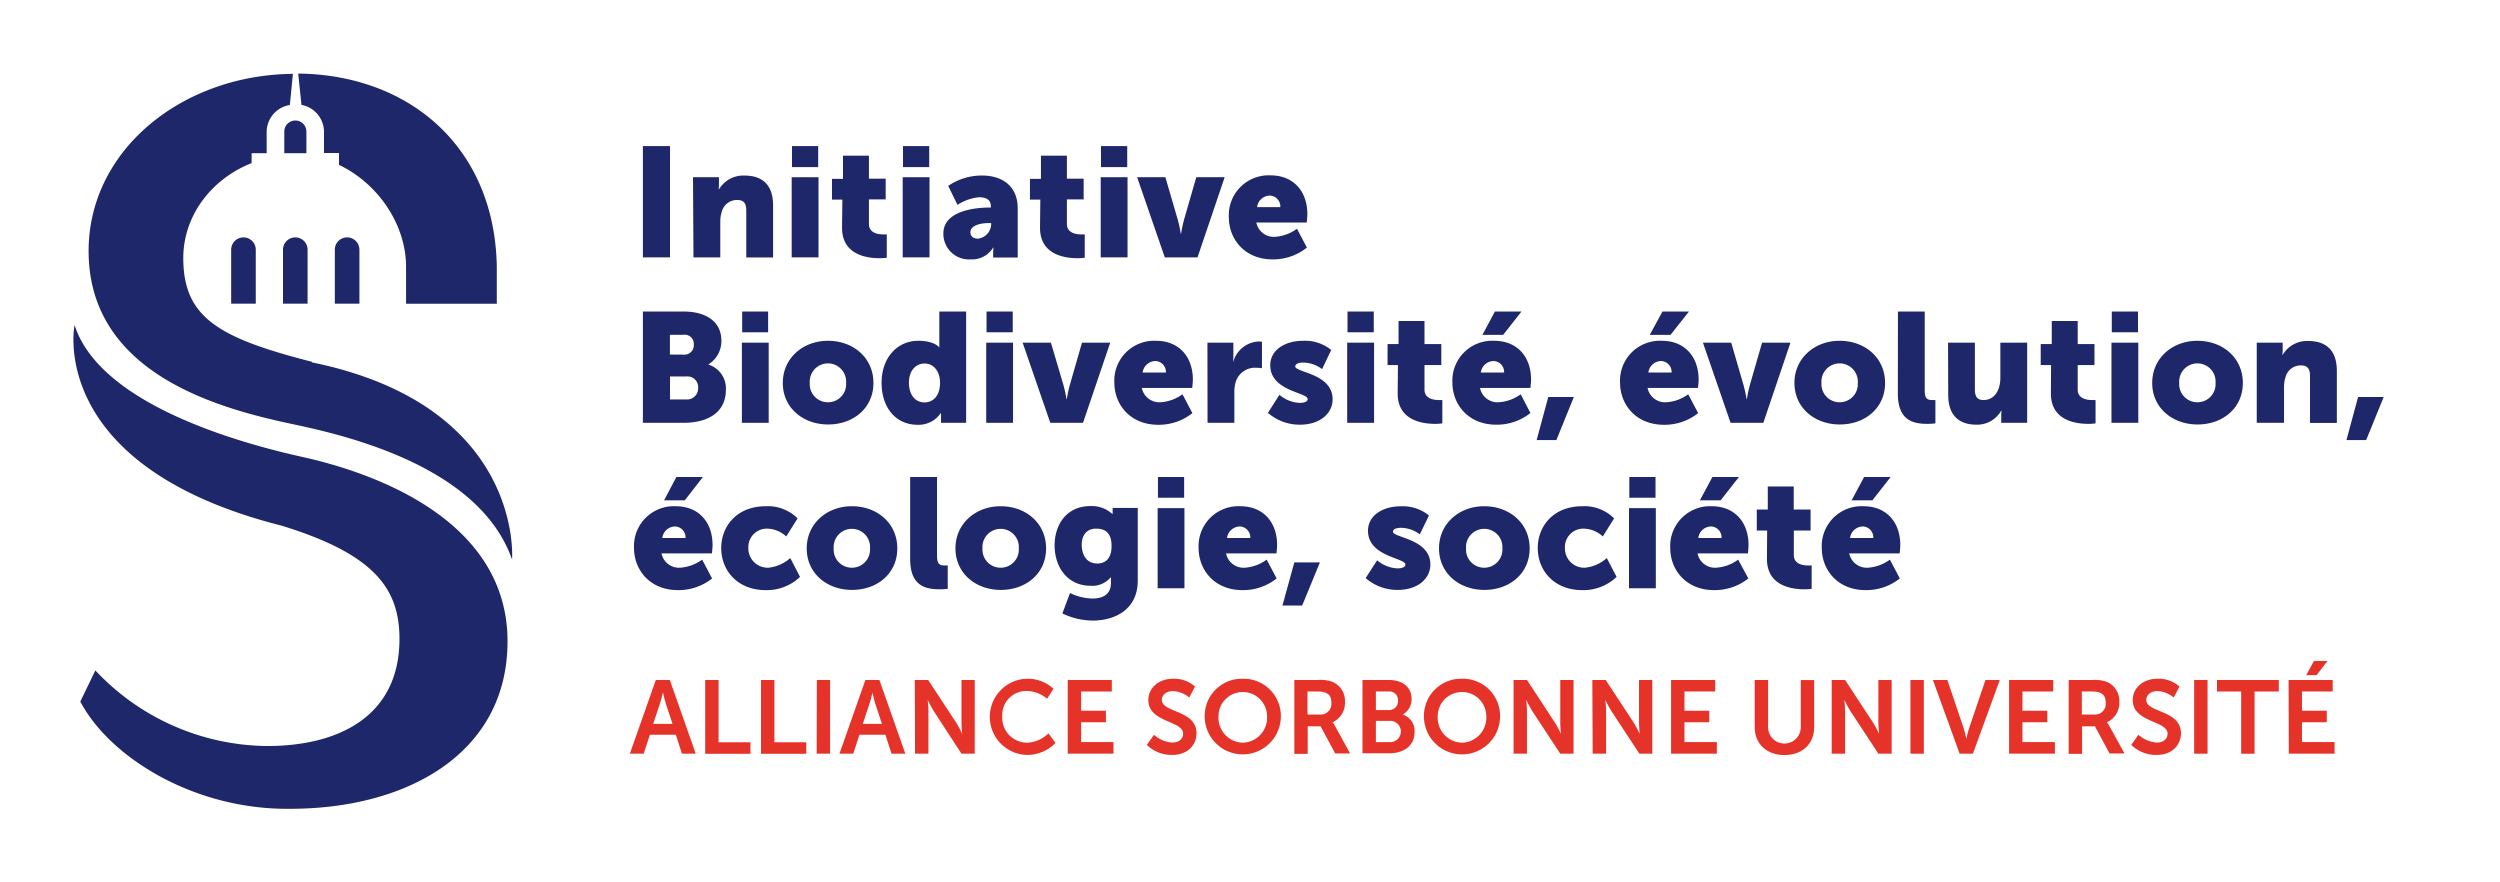 <svg id="content" xmlns="http://www.w3.org/2000/svg" viewBox="0 0 481.89 170.08"><defs><style>.cls-1{fill:#1d2769;}.cls-2{fill:#e6332a;}</style></defs><path class="cls-1" d="M58.11,20.22a5.28,5.28,0,0,1,4.34,5.27v4h2.89v2.29C72.9,35.38,78.27,43.3,78.27,51.43v7.12H95.76V51.43c-.37-22.95-16.71-37-38.28-37.25Z"/><path class="cls-1" d="M54.55,58.53h4.74V48.13a2.37,2.37,0,1,0-4.74,0Z"/><path class="cls-1" d="M44.56,58.53H49.3V48.13a2.37,2.37,0,1,0-4.74,0Z"/><path class="cls-1" d="M64.54,58.53h4.74V48.13a2.37,2.37,0,1,0-4.74,0Z"/><path class="cls-1" d="M54.8,25.36v4.17h4.26V25.36a2.13,2.13,0,0,0-4.26,0"/><path class="cls-1" d="M60.13,69.74c-18.05-4.62-24.8-8.55-24.8-20,0-8.21,5.48-15.28,13.17-18.3V29.53h2.9v-4a5.28,5.28,0,0,1,4.47-5.29l.59-6c-21.74.17-40.24,15.27-39.35,35.57,1,22.73,25.9,29.09,39.33,31.95,10.56,2.24,36,8.19,42.26,26.09,0,0,2.36-29.62-38.57-38"/><path class="cls-1" d="M54.13,101.28C72.34,106.83,77,113.58,77,123.17c0,14.62-11.32,20.63-25.53,20.63a45.92,45.92,0,0,1-33.09-14.57s-2.9,6-2.9,6C21.2,146.05,37.3,155.9,55.26,155.9h0c23,.2,42.57-10.57,42.57-32.27,0-23.28-25.38-32.4-39.46-35.53-11.08-2.46-39-9.82-44-25.45,0,0-5.55,27.09,39.74,38.63"/><path class="cls-1" d="M130.23,97.58c4.55,0,7.12,3.18,7.12,7.47,0,.51-.12,1.62-.12,1.62h-9.72a3.44,3.44,0,0,0,3.59,2.76,8,8,0,0,0,4.24-1.56l1.92,3.63a10.38,10.38,0,0,1-6.58,2.25c-5.5,0-8.47-4-8.47-8.1A7.69,7.69,0,0,1,130.23,97.58Zm1.91,6.12a2.1,2.1,0,0,0-2-2.22,2.53,2.53,0,0,0-2.48,2.22Zm-1.76-11.76h5.11L132,96.44h-4Z"/><path class="cls-1" d="M147.6,97.58a8.13,8.13,0,0,1,6.14,2.34l-2.19,3.48a5.59,5.59,0,0,0-3.62-1.5,3.55,3.55,0,0,0-3.68,3.69,3.73,3.73,0,0,0,3.86,3.84,7.5,7.5,0,0,0,4.22-1.86l1.88,3.63a9.25,9.25,0,0,1-6.61,2.55c-5.5,0-8.58-3.84-8.58-8.1S142.07,97.58,147.6,97.58Z"/><path class="cls-1" d="M164.2,97.58c4.88,0,8.76,3.27,8.76,8.13s-3.88,8-8.73,8-8.73-3.21-8.73-8S159.39,97.58,164.2,97.58Zm0,11.85a3.49,3.49,0,0,0,3.5-3.72,3.51,3.51,0,1,0-7,0A3.49,3.49,0,0,0,164.23,109.43Z"/><path class="cls-1" d="M175.44,91.94h5.18V107c0,1.47.27,2,1.43,2,.33,0,.63,0,.63,0v4.5a14,14,0,0,1-1.55.09c-2.76,0-5.69-.66-5.69-5.85Z"/><path class="cls-1" d="M192.88,97.58c4.87,0,8.76,3.27,8.76,8.13s-3.89,8-8.73,8-8.74-3.21-8.74-8S188.06,97.58,192.88,97.58Zm0,11.85a3.49,3.49,0,0,0,3.5-3.72,3.51,3.51,0,1,0-7,0A3.49,3.49,0,0,0,192.91,109.43Z"/><path class="cls-1" d="M210.58,115.37c1.86,0,3.56-.69,3.56-3v-.51c0-.18,0-.57,0-.57h-.06a4.58,4.58,0,0,1-3.86,1.62c-4.63,0-6.94-3.81-6.94-7.77s2.25-7.59,6.91-7.59a5.85,5.85,0,0,1,4.19,1.5h.09a2.51,2.51,0,0,1,0-.36v-.78h4.84v14c0,5.64-4.48,7.71-8.7,7.71a13.61,13.61,0,0,1-5.83-1.38l1.47-3.93A10.4,10.4,0,0,0,210.58,115.37Zm3.68-10.14c0-2.73-1.43-3.33-3-3.33-1.82,0-2.75,1.32-2.75,3.09,0,1.92.9,3.63,3,3.63C212.83,108.62,214.26,107.93,214.26,105.23Z"/><path class="cls-1" d="M223.14,97.94h5.17v15.45h-5.17Zm.06-6h5.05v4H223.2Z"/><path class="cls-1" d="M239.05,97.58c4.55,0,7.12,3.18,7.12,7.47,0,.51-.12,1.62-.12,1.62h-9.72a3.44,3.44,0,0,0,3.59,2.76,8,8,0,0,0,4.24-1.56l1.92,3.63a10.38,10.38,0,0,1-6.58,2.25c-5.5,0-8.46-4-8.46-8.1A7.68,7.68,0,0,1,239.05,97.58ZM241,103.7a2.1,2.1,0,0,0-2-2.22,2.53,2.53,0,0,0-2.48,2.22Z"/><path class="cls-1" d="M249.49,108.41h4.93L251,116.72h-3.8Z"/><path class="cls-1" d="M265.45,108a6.49,6.49,0,0,0,3.92,1.56c.78,0,1.53-.21,1.53-.72,0-1.35-7.21-1.5-7.21-6.54,0-2.91,2.78-4.71,6.34-4.71a8,8,0,0,1,5.41,1.77L273.68,103a6.16,6.16,0,0,0-3.65-1.26c-.78,0-1.53.21-1.53.75,0,1.17,7.21,1.35,7.21,6.33,0,2.64-2.33,4.89-6.31,4.89a9.25,9.25,0,0,1-6.16-2.28Z"/><path class="cls-1" d="M286.09,97.58c4.87,0,8.76,3.27,8.76,8.13s-3.89,8-8.73,8-8.74-3.21-8.74-8S281.27,97.58,286.09,97.58Zm0,11.85a3.49,3.49,0,0,0,3.5-3.72,3.51,3.51,0,1,0-7,0A3.49,3.49,0,0,0,286.12,109.43Z"/><path class="cls-1" d="M305,97.58a8.12,8.12,0,0,1,6.13,2.34l-2.18,3.48a5.62,5.62,0,0,0-3.62-1.5,3.54,3.54,0,0,0-3.68,3.69,3.72,3.72,0,0,0,3.86,3.84,7.49,7.49,0,0,0,4.21-1.86l1.89,3.63a9.27,9.27,0,0,1-6.61,2.55c-5.5,0-8.59-3.84-8.59-8.1S299.46,97.58,305,97.58Z"/><path class="cls-1" d="M314,97.94h5.17v15.45H314Zm.06-6h5.05v4h-5.05Z"/><path class="cls-1" d="M329.93,97.58c4.54,0,7.11,3.18,7.11,7.47,0,.51-.11,1.62-.11,1.62h-9.72a3.43,3.43,0,0,0,3.58,2.76,8,8,0,0,0,4.25-1.56L337,111.5a10.41,10.41,0,0,1-6.58,2.25c-5.51,0-8.47-4-8.47-8.1A7.68,7.68,0,0,1,329.93,97.58Zm1.91,6.12a2.1,2.1,0,0,0-2-2.22,2.51,2.51,0,0,0-2.48,2.22Zm-1.76-11.76h5.11l-3.53,4.5h-4Z"/><path class="cls-1" d="M340.63,102.26h-2V98.21h2.12V93.77h5v4.44H349v4.05h-3.23V107c0,1.74,1.76,2,2.75,2,.42,0,.69,0,.69,0v4.5a10,10,0,0,1-1.41.09c-2.45,0-7.21-.66-7.21-5.85Z"/><path class="cls-1" d="M359.17,97.58c4.55,0,7.12,3.18,7.12,7.47,0,.51-.12,1.62-.12,1.62h-9.72a3.45,3.45,0,0,0,3.59,2.76,8.09,8.09,0,0,0,4.25-1.56l1.91,3.63a10.38,10.38,0,0,1-6.58,2.25c-5.5,0-8.46-4-8.46-8.1A7.68,7.68,0,0,1,359.17,97.58Zm1.92,6.12a2.1,2.1,0,0,0-2-2.22,2.53,2.53,0,0,0-2.48,2.22Zm-1.77-11.76h5.12l-3.53,4.5h-4Z"/><path class="cls-1" d="M123.92,60.05h7.87c4.27,0,7.26,1.92,7.26,5.61a5.23,5.23,0,0,1-2.48,4.56v.06a4.81,4.81,0,0,1,3.35,4.83c0,4.68-3.89,6.39-8.13,6.39h-7.87Zm7.92,8.31a1.81,1.81,0,0,0,1.89-2,1.75,1.75,0,0,0-2-1.83h-2.6v3.81Zm.45,8.64a2.13,2.13,0,0,0,2.28-2.25,2.06,2.06,0,0,0-2.25-2.19h-3.17V77Z"/><path class="cls-1" d="M143,66.05h5.17V81.5H143Zm.06-6h5v4h-5Z"/><path class="cls-1" d="M159.6,65.69c4.87,0,8.76,3.27,8.76,8.13s-3.89,8-8.73,8-8.74-3.21-8.74-8S154.78,65.69,159.6,65.69Zm0,11.85a3.48,3.48,0,0,0,3.49-3.72,3.51,3.51,0,1,0-7,0A3.49,3.49,0,0,0,159.63,77.54Z"/><path class="cls-1" d="M177,65.69c3.11,0,4,1.23,4,1.23h.06s0-.3,0-.69V60.05h5.17V81.5h-4.84v-1c0-.48,0-.87,0-.87h-.06a5.15,5.15,0,0,1-4.46,2.25c-4.19,0-6.94-3.3-6.94-8.1S172.93,65.69,177,65.69Zm1.2,11.88c1.55,0,3-1.14,3-3.81,0-1.86-1-3.69-3-3.69-1.62,0-3,1.32-3,3.69S176.43,77.57,178.23,77.57Z"/><path class="cls-1" d="M190.1,66.05h5.17V81.5H190.1Zm.06-6h5.05v4h-5.05Z"/><path class="cls-1" d="M197.12,66.05h5.45L205,74.27a26.38,26.38,0,0,1,.57,2.67h.06s.27-1.65.57-2.67l2.36-8.22H214L208.76,81.5h-6.31Z"/><path class="cls-1" d="M222.81,65.69c4.55,0,7.12,3.18,7.12,7.47,0,.51-.12,1.62-.12,1.62h-9.72a3.45,3.45,0,0,0,3.59,2.76A8.09,8.09,0,0,0,227.93,76l1.91,3.63a10.38,10.38,0,0,1-6.58,2.25c-5.5,0-8.46-4-8.46-8.1A7.68,7.68,0,0,1,222.81,65.69Zm1.92,6.12a2.1,2.1,0,0,0-2-2.22,2.53,2.53,0,0,0-2.48,2.22Z"/><path class="cls-1" d="M232.74,66.05h5v2.61a8.18,8.18,0,0,1-.06,1h.06a5.36,5.36,0,0,1,4.91-3.84,3.51,3.51,0,0,1,.6.06v5.1a5.52,5.52,0,0,0-1.05-.09,3.89,3.89,0,0,0-4,2.7,7,7,0,0,0-.27,2.1V81.5h-5.17Z"/><path class="cls-1" d="M246.62,76.1a6.45,6.45,0,0,0,3.91,1.56c.78,0,1.53-.21,1.53-.72,0-1.35-7.21-1.5-7.21-6.54,0-2.91,2.78-4.71,6.34-4.71a8,8,0,0,1,5.41,1.77l-1.76,3.69a6.16,6.16,0,0,0-3.65-1.26c-.78,0-1.52.21-1.52.75,0,1.17,7.2,1.35,7.2,6.33,0,2.64-2.33,4.89-6.31,4.89a9.28,9.28,0,0,1-6.16-2.28Z"/><path class="cls-1" d="M259.68,66.05h5.18V81.5h-5.18Zm.06-6h5.06v4h-5.06Z"/><path class="cls-1" d="M269.46,70.37h-2V66.32h2.12V61.88h5v4.44h3.24v4.05h-3.24v4.74c0,1.74,1.77,2,2.76,2a6.56,6.56,0,0,0,.68,0v4.5a9.74,9.74,0,0,1-1.4.09c-2.45,0-7.21-.66-7.21-5.85Z"/><path class="cls-1" d="M288,65.69c4.55,0,7.12,3.18,7.12,7.47,0,.51-.12,1.62-.12,1.62h-9.72a3.44,3.44,0,0,0,3.59,2.76A8.09,8.09,0,0,0,293.12,76L295,79.61a10.38,10.38,0,0,1-6.58,2.25c-5.5,0-8.46-4-8.46-8.1A7.68,7.68,0,0,1,288,65.69Zm1.92,6.12a2.1,2.1,0,0,0-2-2.22,2.53,2.53,0,0,0-2.48,2.22Zm-1.77-11.76h5.12l-3.53,4.5h-4Z"/><path class="cls-1" d="M298.44,76.52h4.93L300,84.83H296.2Z"/><path class="cls-1" d="M320.3,65.69c4.54,0,7.12,3.18,7.12,7.47,0,.51-.12,1.62-.12,1.62h-9.72a3.44,3.44,0,0,0,3.59,2.76A8,8,0,0,0,325.41,76l1.92,3.63a10.41,10.41,0,0,1-6.58,2.25c-5.51,0-8.47-4-8.47-8.1A7.68,7.68,0,0,1,320.3,65.69Zm1.91,6.12a2.1,2.1,0,0,0-2-2.22,2.52,2.52,0,0,0-2.48,2.22Zm-1.76-11.76h5.11L322,64.55h-4Z"/><path class="cls-1" d="M328.25,66.05h5.45l2.39,8.22a26.38,26.38,0,0,1,.57,2.67h.06a27,27,0,0,1,.56-2.67l2.37-8.22h5.47L339.89,81.5h-6.31Z"/><path class="cls-1" d="M354.6,65.69c4.87,0,8.76,3.27,8.76,8.13s-3.89,8-8.73,8-8.74-3.21-8.74-8S349.78,65.69,354.6,65.69Zm0,11.85a3.49,3.49,0,0,0,3.5-3.72,3.51,3.51,0,1,0-7,0A3.49,3.49,0,0,0,354.63,77.54Z"/><path class="cls-1" d="M365.84,60.05H371V75.11c0,1.47.26,2,1.43,2,.33,0,.63,0,.63,0v4.5a14.11,14.11,0,0,1-1.56.09c-2.75,0-5.68-.66-5.68-5.85Z"/><path class="cls-1" d="M375.5,66.05h5.17v9.06c0,1.44.57,2,1.65,2,2.21,0,3.26-2,3.26-4.26V66.05h5.17V81.5h-5V80.15a8.18,8.18,0,0,1,.06-1h-.06A5.34,5.34,0,0,1,381,81.86c-3.05,0-5.47-1.44-5.47-5.79Z"/><path class="cls-1" d="M395.36,70.37h-2V66.32h2.13V61.88h5v4.44h3.23v4.05h-3.23v4.74c0,1.74,1.76,2,2.75,2,.42,0,.69,0,.69,0v4.5a10,10,0,0,1-1.41.09c-2.45,0-7.2-.66-7.2-5.85Z"/><path class="cls-1" d="M407,66.05h5.17V81.5H407Zm.06-6h5.05v4h-5.05Z"/><path class="cls-1" d="M423.56,65.69c4.87,0,8.76,3.27,8.76,8.13s-3.89,8-8.73,8-8.74-3.21-8.74-8S418.74,65.69,423.56,65.69Zm0,11.85a3.49,3.49,0,0,0,3.5-3.72,3.51,3.51,0,1,0-7,0A3.49,3.49,0,0,0,423.59,77.54Z"/><path class="cls-1" d="M435,66.05h5V67.4a8.18,8.18,0,0,1-.06,1H440a5.45,5.45,0,0,1,4.91-2.67c3.11,0,5.53,1.44,5.53,5.79v10h-5.17V72.44c0-1.44-.57-2-1.71-2a3,3,0,0,0-3,2.22,6.2,6.2,0,0,0-.3,2V81.5H435Z"/><path class="cls-1" d="M454.54,76.52h4.93l-3.38,8.31h-3.8Z"/><path class="cls-1" d="M123.92,28.16h5.23V49.61h-5.23Z"/><path class="cls-1" d="M133.58,34.16h5v1.35a8.18,8.18,0,0,1-.06,1h.06a5.45,5.45,0,0,1,4.91-2.67c3.11,0,5.53,1.44,5.53,5.79v10h-5.17V40.55c0-1.44-.57-2-1.71-2a3,3,0,0,0-3,2.22,6.2,6.2,0,0,0-.3,2v6.84h-5.17Z"/><path class="cls-1" d="M152.6,34.16h5.17V49.61H152.6Zm.06-6h5.05v4.05h-5.05Z"/><path class="cls-1" d="M162.37,38.48h-2v-4h2.12V30h5v4.44h3.23v4h-3.23v4.74c0,1.74,1.76,2,2.75,2,.42,0,.69,0,.69,0v4.5a10,10,0,0,1-1.41.09c-2.45,0-7.21-.66-7.21-5.85Z"/><path class="cls-1" d="M174,34.16h5.17V49.61H174Zm.06-6h5.05v4.05h-5.05Z"/><path class="cls-1" d="M190.79,40h.2v-.27c0-1.29-1-1.71-2.27-1.71a9.22,9.22,0,0,0-4.16,1.47l-1.79-3.66a11.62,11.62,0,0,1,6.46-2c4.34,0,6.94,2.37,6.94,6.3v9.51h-4.73v-.93a8.18,8.18,0,0,1,.06-1h-.06A4.77,4.77,0,0,1,187.08,50a4.94,4.94,0,0,1-5.24-5C181.84,40.49,188.39,40,190.79,40Zm-2.28,6a2.86,2.86,0,0,0,2.54-2.73V43h-.47c-1.65,0-3.53.48-3.53,1.77C187.05,45.44,187.5,46,188.51,46Z"/><path class="cls-1" d="M200.53,38.48h-2v-4h2.12V30h5v4.44h3.23v4h-3.23v4.74c0,1.74,1.76,2,2.75,2,.42,0,.69,0,.69,0v4.5a10,10,0,0,1-1.41.09c-2.45,0-7.21-.66-7.21-5.85Z"/><path class="cls-1" d="M212.17,34.16h5.17V49.61h-5.17Zm.05-6h5.06v4.05h-5.06Z"/><path class="cls-1" d="M219.19,34.16h5.44l2.4,8.22a26.38,26.38,0,0,1,.57,2.67h.06a27,27,0,0,1,.56-2.67l2.37-8.22h5.47l-5.23,15.45h-6.31Z"/><path class="cls-1" d="M244.88,33.8c4.55,0,7.12,3.18,7.12,7.47,0,.51-.12,1.62-.12,1.62h-9.72a3.44,3.44,0,0,0,3.59,2.76A8.09,8.09,0,0,0,250,44.09l1.91,3.63A10.38,10.38,0,0,1,245.33,50c-5.5,0-8.46-4-8.46-8.1A7.68,7.68,0,0,1,244.88,33.8Zm1.91,6.12a2.1,2.1,0,0,0-2-2.22,2.53,2.53,0,0,0-2.48,2.22Z"/><path class="cls-2" d="M130.27,141.63h-5l-1.2,3.65h-2.66l5-14.21h2.7l5,14.21h-2.66Zm-2.5-8.1s-.32,1.4-.6,2.2l-1.26,3.8h3.72l-1.26-3.8c-.26-.8-.56-2.2-.56-2.2Z"/><path class="cls-2" d="M135.93,131.07h2.58v12h6.14v2.23h-8.72Z"/><path class="cls-2" d="M146.69,131.07h2.58v12h6.14v2.23h-8.72Z"/><path class="cls-2" d="M157.45,131.07H160v14.21h-2.58Z"/><path class="cls-2" d="M170.67,141.63h-5l-1.2,3.65h-2.66l5-14.21h2.7l5,14.21h-2.66Zm-2.5-8.1s-.32,1.4-.6,2.2l-1.26,3.8H170l-1.26-3.8c-.26-.8-.56-2.2-.56-2.2Z"/><path class="cls-2" d="M176.33,131.07h2.58l5.38,8.2a21.52,21.52,0,0,1,1.18,2.2h0s-.14-1.36-.14-2.2v-8.2h2.56v14.21h-2.56L180,137.09a21.52,21.52,0,0,1-1.18-2.2h0s.14,1.36.14,2.2v8.19h-2.58Z"/><path class="cls-2" d="M197.83,130.83a7.35,7.35,0,0,1,5.24,1.94l-1.24,1.92a6.26,6.26,0,0,0-3.88-1.5,4.63,4.63,0,0,0-4.76,4.88,4.81,4.81,0,0,0,4.78,5.09,6.11,6.11,0,0,0,4.12-1.81l1.36,1.86a7.63,7.63,0,0,1-5.58,2.31,7.35,7.35,0,0,1,0-14.69Z"/><path class="cls-2" d="M205.81,131.07h8.5v2.22h-5.92V137h4.78v2.22h-4.78v3.82h6.24v2.23h-8.82Z"/><path class="cls-2" d="M222.45,141.63a5.69,5.69,0,0,0,3.54,1.5c1.08,0,2.06-.55,2.06-1.72,0-2.54-6.7-2.1-6.7-6.46,0-2.36,2-4.12,4.76-4.12a6,6,0,0,1,4.24,1.52l-1.12,2.1a5.18,5.18,0,0,0-3.14-1.24c-1.2,0-2.14.7-2.14,1.7,0,2.52,6.68,1.9,6.68,6.44,0,2.27-1.72,4.17-4.68,4.17a6.87,6.87,0,0,1-4.9-1.94Z"/><path class="cls-2" d="M239.55,130.83a7.17,7.17,0,0,1,7.34,7.24,7.34,7.34,0,1,1-14.68,0A7.17,7.17,0,0,1,239.55,130.83Zm0,12.33a4.82,4.82,0,0,0,4.68-5.09,4.68,4.68,0,1,0-9.36,0A4.82,4.82,0,0,0,239.55,143.16Z"/><path class="cls-2" d="M249.49,131.07h4.58a6.6,6.6,0,0,1,2.86.4,4,4,0,0,1,2.32,3.88,4.09,4.09,0,0,1-2.4,3.88v0a3.47,3.47,0,0,1,.48.7l2.92,5.31h-2.88L254.55,140h-2.48v5.31h-2.58Zm4.9,6.66a2.06,2.06,0,0,0,2.24-2.24c0-1.36-.58-2.2-2.6-2.2h-2v4.44Z"/><path class="cls-2" d="M262.63,131.07h5.08c2.56,0,4.38,1.32,4.38,3.66a3.36,3.36,0,0,1-1.72,3v0a3.32,3.32,0,0,1,2.3,3.34c0,2.85-2.28,4.13-4.9,4.13h-5.14Zm5.08,5.8a1.69,1.69,0,0,0,1.76-1.82,1.64,1.64,0,0,0-1.8-1.76h-2.46v3.58Zm.26,6.18a2.05,2.05,0,1,0,0-4.1h-2.76v4.1Z"/><path class="cls-2" d="M281.81,130.83a7.17,7.17,0,0,1,7.34,7.24,7.34,7.34,0,1,1-14.68,0A7.17,7.17,0,0,1,281.81,130.83Zm0,12.33a4.82,4.82,0,0,0,4.68-5.09,4.68,4.68,0,1,0-9.36,0A4.82,4.82,0,0,0,281.81,143.16Z"/><path class="cls-2" d="M291.75,131.07h2.58l5.38,8.2a21.52,21.52,0,0,1,1.18,2.2h0s-.14-1.36-.14-2.2v-8.2h2.56v14.21h-2.56l-5.38-8.19a21.52,21.52,0,0,1-1.18-2.2h0s.14,1.36.14,2.2v8.19h-2.58Z"/><path class="cls-2" d="M306.93,131.07h2.58l5.38,8.2a21.52,21.52,0,0,1,1.18,2.2h0s-.14-1.36-.14-2.2v-8.2h2.56v14.21H316l-5.38-8.19a21.52,21.52,0,0,1-1.18-2.2h0s.14,1.36.14,2.2v8.19h-2.58Z"/><path class="cls-2" d="M322.11,131.07h8.5v2.22h-5.92V137h4.78v2.22h-4.78v3.82h6.24v2.23h-8.82Z"/><path class="cls-2" d="M338.23,131.07h2.58v9.1a3.15,3.15,0,0,0,6.3,0v-9.08h2.58v9.1c0,3.19-2.3,5.35-5.72,5.35s-5.74-2.16-5.74-5.35Z"/><path class="cls-2" d="M353.07,131.07h2.58l5.38,8.2a21.52,21.52,0,0,1,1.18,2.2h0s-.14-1.36-.14-2.2v-8.2h2.56v14.21h-2.56l-5.38-8.19a21.52,21.52,0,0,1-1.18-2.2h0s.14,1.36.14,2.2v8.19h-2.58Z"/><path class="cls-2" d="M368.25,131.07h2.58v14.21h-2.58Z"/><path class="cls-2" d="M372.58,131.07h2.79l3.12,9.26c.28.82.52,2.08.54,2.08h0s.26-1.26.54-2.08l3.14-9.26h2.76l-5.18,14.21h-2.56Z"/><path class="cls-2" d="M387.26,131.07h8.51v2.22h-5.93V137h4.79v2.22h-4.79v3.82h6.25v2.23h-8.83Z"/><path class="cls-2" d="M398.75,131.07h4.58a6.6,6.6,0,0,1,2.86.4,4,4,0,0,1,2.32,3.88,4.09,4.09,0,0,1-2.4,3.88v0a3.47,3.47,0,0,1,.48.7l2.92,5.31h-2.88L403.81,140h-2.48v5.31h-2.58Zm4.9,6.66a2.06,2.06,0,0,0,2.24-2.24c0-1.36-.58-2.2-2.6-2.2h-2v4.44Z"/><path class="cls-2" d="M412.2,141.63a5.73,5.73,0,0,0,3.55,1.5c1.08,0,2.06-.55,2.06-1.72,0-2.54-6.71-2.1-6.71-6.46,0-2.36,2-4.12,4.77-4.12a6,6,0,0,1,4.24,1.52l-1.12,2.1a5.18,5.18,0,0,0-3.14-1.24c-1.21,0-2.14.7-2.14,1.7,0,2.52,6.68,1.9,6.68,6.44,0,2.27-1.72,4.17-4.68,4.17a6.88,6.88,0,0,1-4.91-1.94Z"/><path class="cls-2" d="M422.94,131.07h2.58v14.21h-2.58Z"/><path class="cls-2" d="M432,133.29h-4.66v-2.22h11.91v2.22h-4.67v12H432Z"/><path class="cls-2" d="M441.14,131.07h8.5v2.22h-5.92V137h4.78v2.22h-4.78v3.82H450v2.23h-8.82Zm4.88-3.66h2.62l-2.1,2.72h-2Z"/></svg>